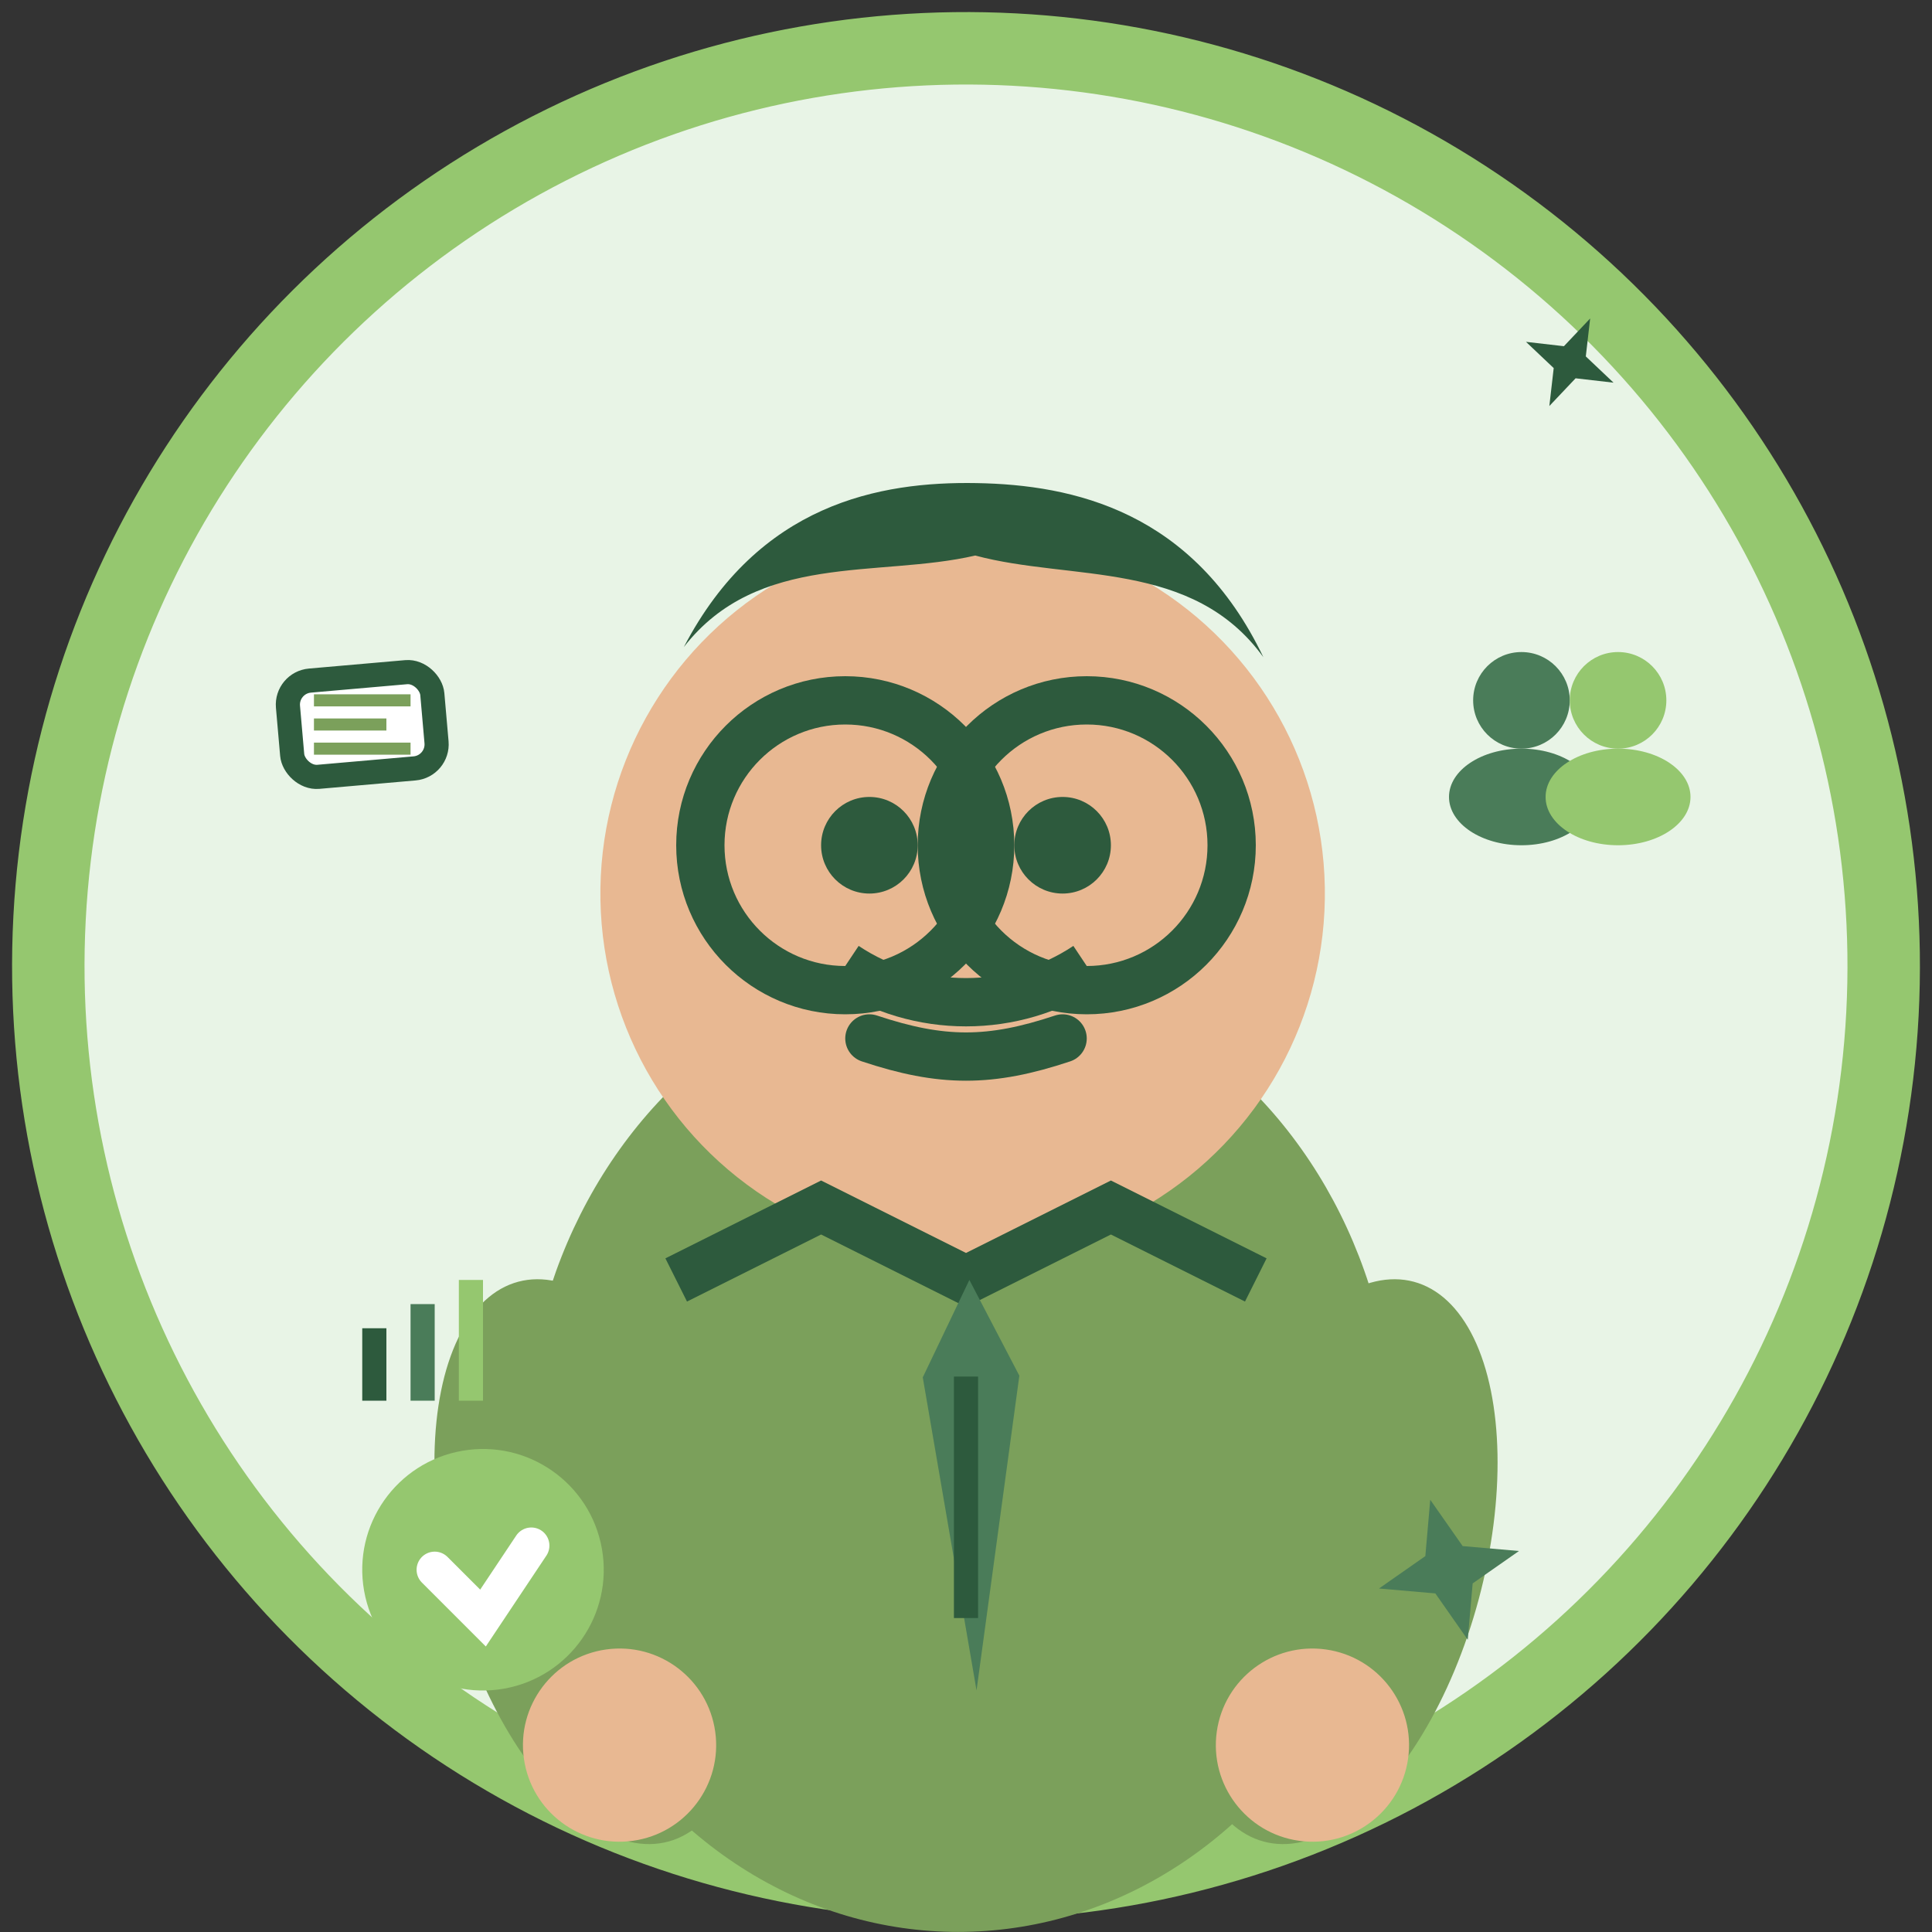 <svg width="80" height="80" viewBox="0 0 80 80" fill="none" xmlns="http://www.w3.org/2000/svg">
  <rect x="0" y="0" width="80" height="80" fill="#333333" stroke="none"/>
  <!-- Piotr Nowak - HR Director avatar with hand-drawn style -->
  <defs>
    <style>
      .primary { fill: #2d5a3d; }
      .secondary { fill: #4a7c59; }
      .light { fill: #7ba05b; }
      .accent { fill: #95c76f; }
      .pale { fill: #e8f4e6; }
    </style>
  </defs>
  
  <!-- Background circle -->
  <circle cx="40" cy="40" r="38" class="pale" stroke="#95c76f" 
          stroke-width="3" transform="rotate(3 40 40)"/>
  
  <!-- Professional male figure -->
  <g transform="translate(40, 45)">
    <!-- Body/shirt -->
    <ellipse cx="0" cy="15" rx="18" ry="20" class="light" transform="rotate(1)"/>
    
    <!-- Head -->
    <circle cx="0" cy="-8" r="15" fill="#e8b892" transform="rotate(-1)"/>
    
    <!-- Male hair (short, professional) -->
    <path d="M-12-18C-9-22 -4-21 0-22C4-21 9-22 12-18C9-24 4-25 0-25C-4-25 -9-24 -12-18Z" 
          class="primary" transform="rotate(1)"/>
    
    <!-- Face features -->
    <circle cx="-4" cy="-10" r="2" fill="#2d5a3d"/>
    <circle cx="4" cy="-10" r="2" fill="#2d5a3d"/>
    <path d="M-5-5C-2-3 2-3 5-5" stroke="#2d5a3d" stroke-width="2" fill="none"/>
    
    <!-- Glasses (HR professional look) -->
    <circle cx="-5" cy="-10" r="6" fill="none" stroke="#2d5a3d" stroke-width="2"/>
    <circle cx="5" cy="-10" r="6" fill="none" stroke="#2d5a3d" stroke-width="2"/>
    <line x1="-1" y1="-10" x2="1" y2="-10" stroke="#2d5a3d" stroke-width="2"/>
    
    <!-- Mustache -->
    <path d="M-4-2C-1-1 1-1 4-2" stroke="#2d5a3d" stroke-width="2" 
          stroke-linecap="round" fill="none"/>
    
    <!-- Shirt collar -->
    <path d="M-12 8L-6 5L0 8L6 5L12 8" stroke="#2d5a3d" stroke-width="2" fill="none"/>
    
    <!-- Tie -->
    <path d="M0 8L-2 12L0 25L2 12Z" class="secondary" transform="rotate(-1)"/>
    <line x1="0" y1="12" x2="0" y2="22" stroke="#2d5a3d" stroke-width="1"/>
    
    <!-- Arms in crossed position -->
    <ellipse cx="-20" cy="15" rx="6" ry="12" class="light" transform="rotate(-15)"/>
    <ellipse cx="20" cy="15" rx="6" ry="12" class="light" transform="rotate(15)"/>
    
    <!-- Hands -->
    <circle cx="-18" cy="25" r="4" fill="#e8b892" transform="rotate(-8)"/>
    <circle cx="18" cy="25" r="4" fill="#e8b892" transform="rotate(8)"/>
  </g>
  
  <!-- HR related elements -->
  <g transform="translate(65, 30)">
    <!-- Small people icon -->
    <circle cx="-2" cy="-1" r="2" class="secondary"/>
    <ellipse cx="-2" cy="3" rx="3" ry="2" class="secondary"/>
    <circle cx="2" cy="-1" r="2" class="accent"/>
    <ellipse cx="2" cy="3" rx="3" ry="2" class="accent"/>
  </g>
  
  <!-- Professional development indicator -->
  <g transform="translate(15, 30)">
    <rect x="-3" y="-2" width="6" height="4" fill="white" 
          stroke="#2d5a3d" stroke-width="1" rx="1" transform="rotate(-5)"/>
    <line x1="-2" y1="-1" x2="2" y2="-1" stroke="#7ba05b" stroke-width="0.5"/>
    <line x1="-2" y1="0" x2="1" y2="0" stroke="#7ba05b" stroke-width="0.5"/>
    <line x1="-2" y1="1" x2="2" y2="1" stroke="#7ba05b" stroke-width="0.5"/>
  </g>
  
  <!-- Team building symbol -->
  <g transform="translate(20, 65)">
    <circle cx="0" cy="0" r="5" class="accent" transform="rotate(-10)"/>
    <path d="M-2 0L0 2L2-1" stroke="white" stroke-width="1.5" 
          stroke-linecap="round" fill="none"/>
  </g>
  
  <!-- Decorative elements -->
  <g transform="translate(60, 65)">
    <path d="M0-3L0.8-0.8L3 0L0.8 0.8L0 3L-0.8 0.8L-3 0L-0.8-0.8Z" 
          class="secondary" transform="rotate(-15)"/>
  </g>
  
  <g transform="translate(65, 15)">
    <path d="M0-2L0.5-0.5L2 0L0.5 0.5L0 2L-0.5 0.5L-2 0L-0.5-0.5Z" 
          class="primary" transform="rotate(25)"/>
  </g>
  
  <!-- Small chart indicating HR metrics -->
  <g transform="translate(15, 55)">
    <rect x="0" y="0" width="1" height="3" class="primary"/>
    <rect x="2" y="-1" width="1" height="4" class="secondary"/>
    <rect x="4" y="-2" width="1" height="5" class="accent"/>
  </g>
</svg>
